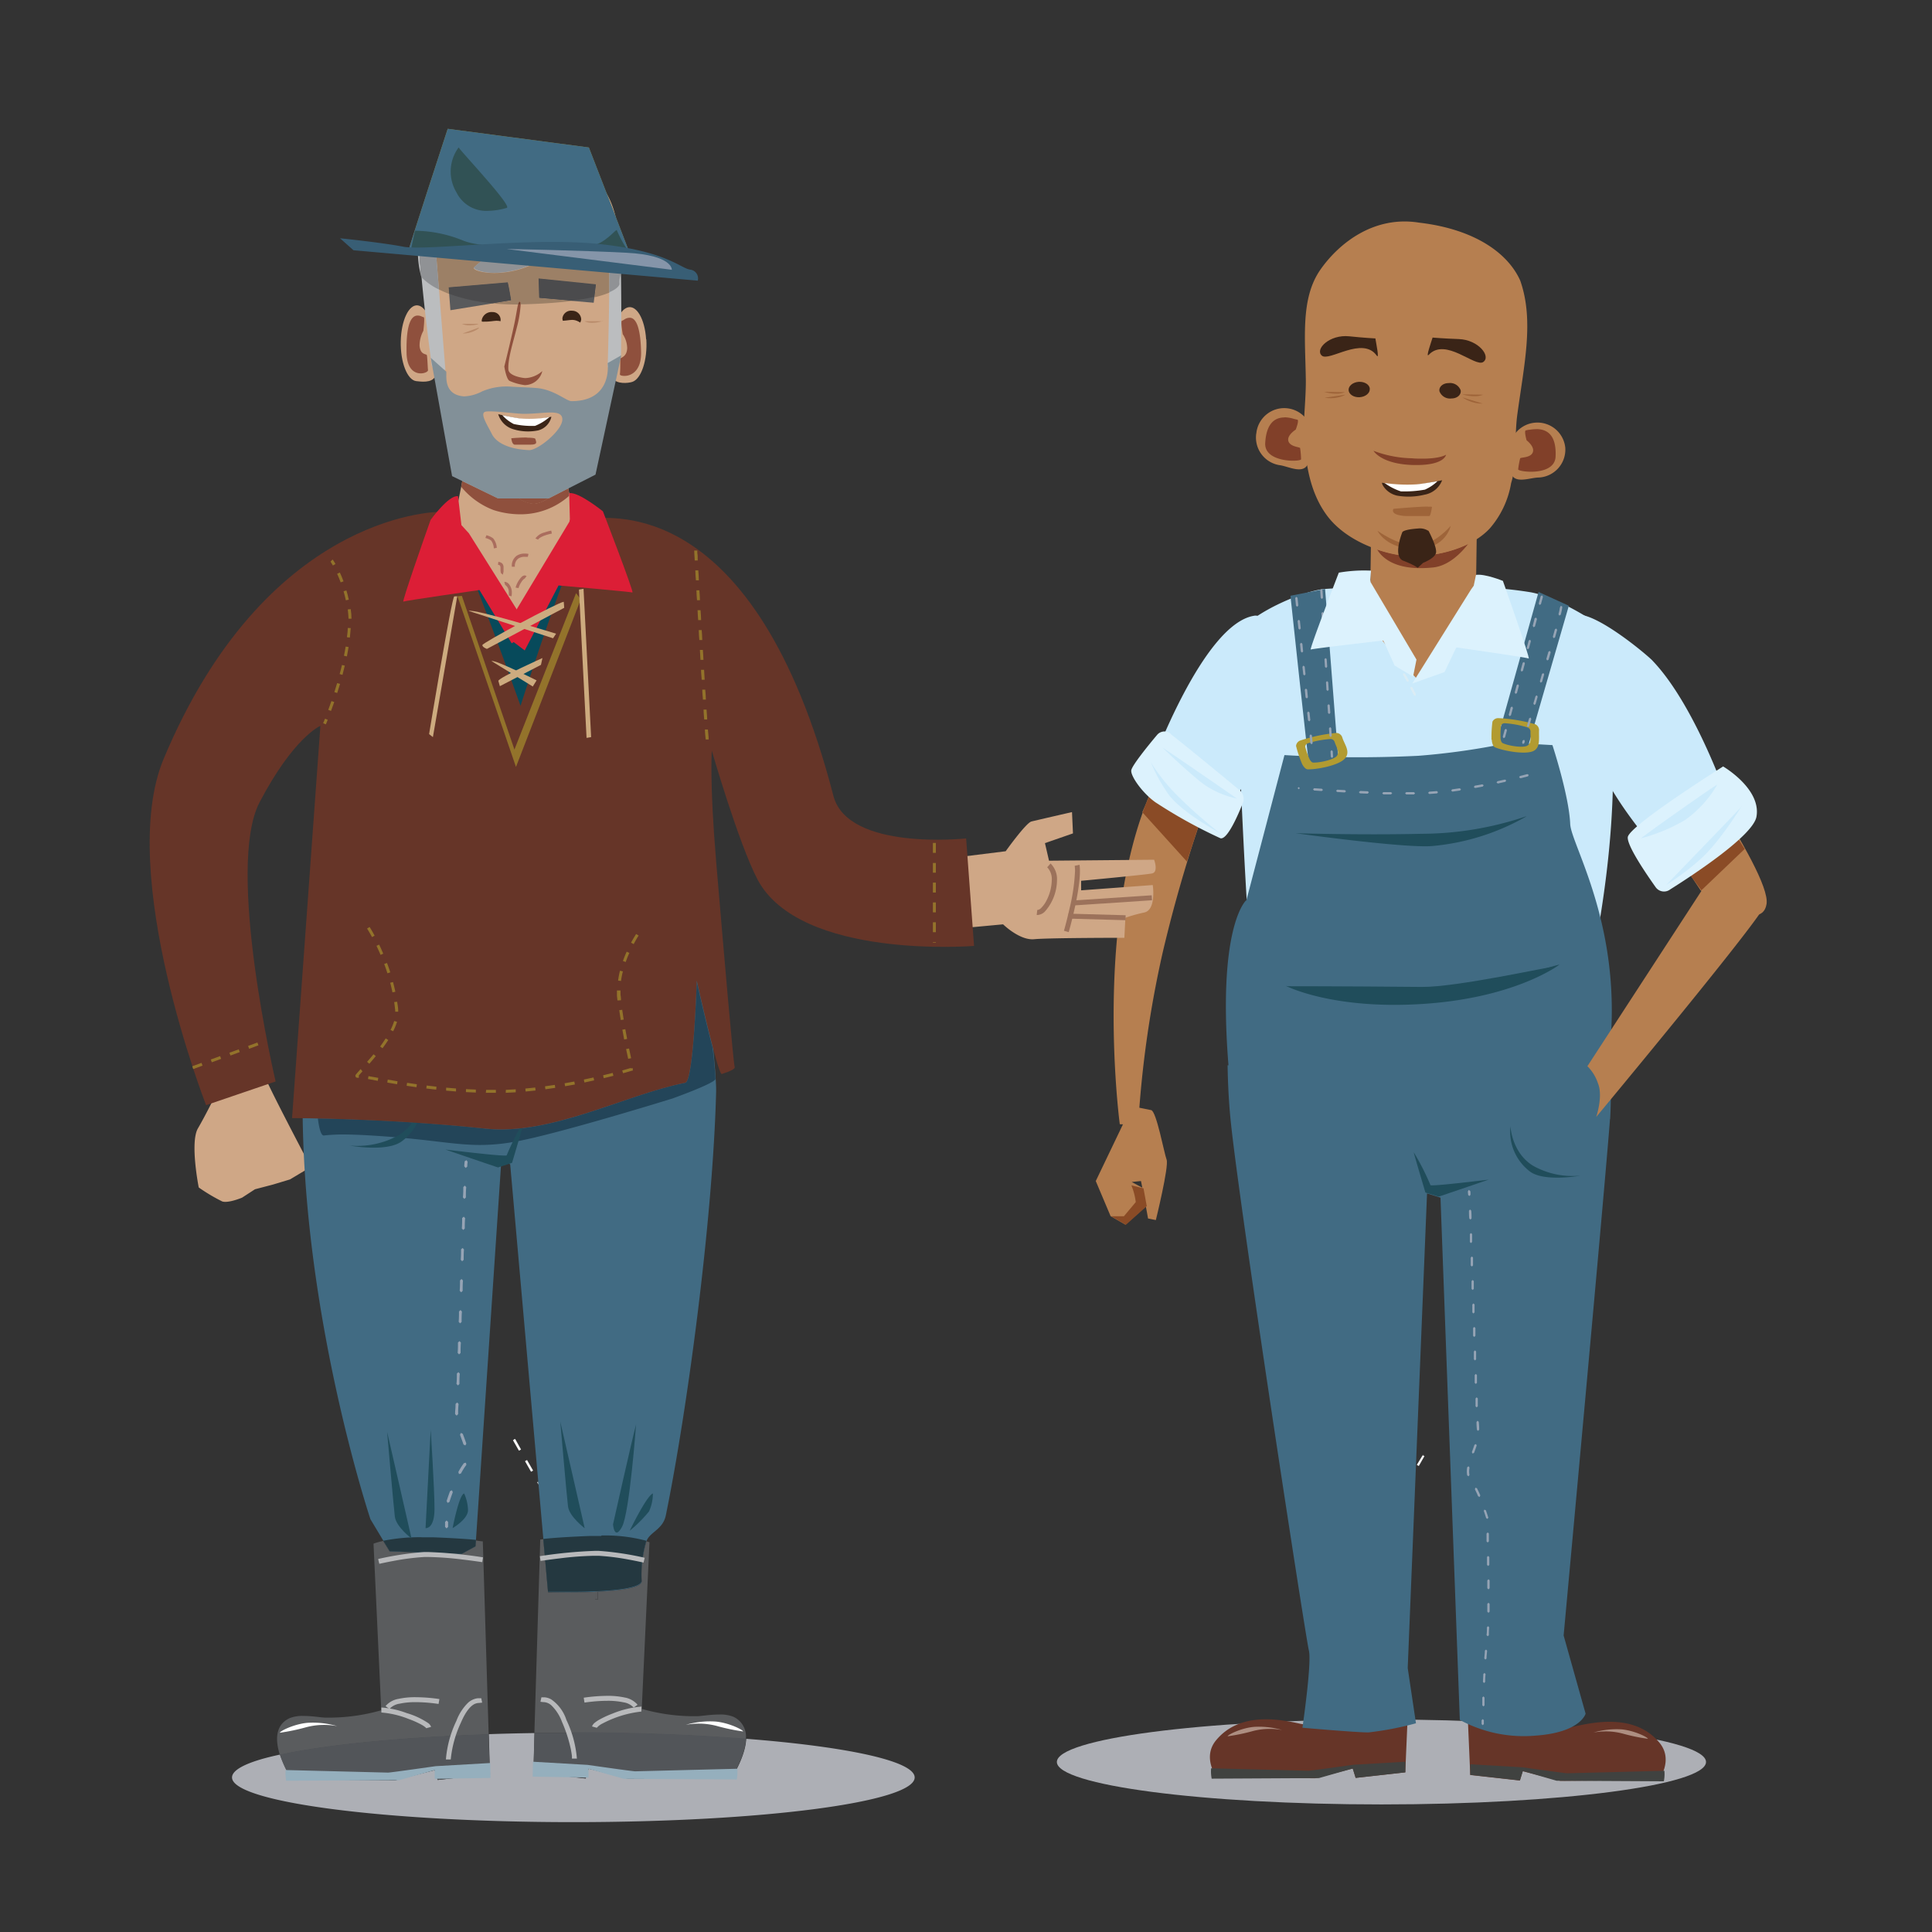 <svg xmlns="http://www.w3.org/2000/svg" xmlns:xlink="http://www.w3.org/1999/xlink" viewBox="0 0 300 300"><rect x="0" y="0" width="300" height="300" fill="#333333" stroke="none"/><defs><style>.cls-1{fill:none;}.cls-2{isolation:isolate;}.cls-3{clip-path:url(#clip-path);}.cls-4{fill:#b29b31;}.cls-5{clip-path:url(#clip-path-2);}.cls-6{mix-blend-mode:multiply;}.cls-7{clip-path:url(#clip-path-3);}.cls-8{fill:#adafb5;}.cls-9{fill:#663528;}.cls-10{fill:#404240;}.cls-11{fill:#ad8e81;}.cls-12{fill:#fbfcfc;}.cls-13{fill:#416b83;}.cls-14{fill:#b67f50;}.cls-15{fill:#8a4b26;}.cls-16{fill:#cbeafb;}.cls-17{fill:#814029;}.cls-18{fill:#3a2417;}.cls-19{fill:#dbecf4;}.cls-20{fill:#d1b094;}.cls-21{fill:#204d5b;}.cls-22{fill:#fff;}.cls-23{fill:#dcf2fd;}.cls-24{fill:#96a4b5;}.cls-25{fill:#9e6439;}.cls-26{fill:#89642b;}.cls-27{fill:#cfa786;}.cls-28{fill:#a6b4c5;}.cls-29{clip-path:url(#clip-path-17);}.cls-30{fill:#234559;}.cls-31{fill:#074a5b;}.cls-32{fill:#595a5c;}.cls-33{fill:#8f503d;}.cls-34{fill:#b98b6a;}.cls-35{fill:#5a5c5e;}.cls-36{fill:#525559;}.cls-37{fill:#595b5d;}.cls-38{fill:#243840;}.cls-39{fill:#95afbd;}.cls-40{fill:#b8b9bb;}.cls-41{fill:#dc1e36;}.cls-42{fill:#93732b;}.cls-43{fill:#cdab7f;}.cls-44{fill:#aa6d5e;}.cls-45{fill:#bbbdbf;}.cls-46{fill:#829098;}.cls-47{fill:#928130;}.cls-48{fill:#9c8066;}.cls-49{fill:#4b4b4d;}.cls-50{fill:#6f3c2b;}.cls-51{fill:#909295;}.cls-52{fill:#9c725b;}.cls-53{fill:#afad8c;}.cls-54{fill:#315255;}.cls-55{fill:#385e75;}.cls-56{fill:#8595a9;}</style><clipPath id="clip-path"><rect class="cls-1" x="-191" y="19.96" width="465.33" height="262.97"/></clipPath><clipPath id="clip-path-2"><rect class="cls-1" x="-191" y="19.96" width="465.33" height="262.97"/></clipPath><clipPath id="clip-path-3"><rect class="cls-1" x="128.79" y="239.49" width="171.45" height="44.6"/></clipPath><clipPath id="clip-path-17"><rect class="cls-1" x="0.66" y="241.63" width="176.64" height="45.23"/></clipPath></defs><title>Tool_image1</title><g class="cls-2"><g id="Layer_1" data-name="Layer 1"><g class="cls-3"><rect class="cls-4" x="214.47" y="46.74" width="0.83" height="51.63" transform="translate(-0.35 1.05) rotate(-0.28)"/><g class="cls-5"><g class="cls-6"><g class="cls-7"><path class="cls-8" d="M214.51,267c-27.83,0-50.4,3-50.4,6.6s22.56,6.59,50.4,6.59,50.4-3,50.4-6.59-22.56-6.6-50.4-6.6"/></g></g><path class="cls-9" d="M218.57,266.87l-.36,8.34-7.71.86-.43-1.45-5.87,1.51L188.94,276s-2.32-3.1-.11-5.77c3.58-4.33,9.46-3.34,12.75-2.64a6.42,6.42,0,0,0,2.39.15l1.42-2.48Z"/><path class="cls-10" d="M188.06,274.59a5.71,5.71,0,0,0,.09,1.6l16.66-.09,5.23-1.49.47,1.46,7.71-.86,0-1.65-8.05.47s-6.66.93-7,.93l-15.11-.38"/><path class="cls-11" d="M190.63,269.61c0-.23,2.07-1.28,4.07-1.46a12.78,12.78,0,0,1,4.39.49,10.44,10.44,0,0,0-4.56.16,29.27,29.27,0,0,1-3.91.81"/><path class="cls-9" d="M227.94,267.28l.36,8.34,7.71.86.43-1.45,5.87,1.51,15.27-.15s2.32-3.1.11-5.77c-3.58-4.33-9.46-3.34-12.75-2.64a6.42,6.42,0,0,1-2.39.15l-1.42-2.48Z"/></g><rect class="cls-4" x="208.05" y="260.86" width="8.11" height="1.35"/><g class="cls-5"><path class="cls-12" d="M217.31,232.13l-.9,1.56.31.18.9-1.56Z"/></g><polygon class="cls-12" points="218.21 230.57 218.52 230.75 219.42 229.19 219.11 229.01 218.21 230.57"/><path class="cls-12" d="M220,227.46l.31.18.88-1.54L221,226l-.11,0Zm1-1.5.05,0-.15-.09Z"/><g class="cls-5"><path class="cls-12" d="M226.17,216.5l-.86,1.57.31.17.87-1.57Z"/><path class="cls-12" d="M227.84,213.33c-.18.38-.45.9-.82,1.59l.32.17c.37-.7.64-1.22.82-1.61Z"/><path class="cls-12" d="M229,210l-.35.06c.08.47.09.5.1.51a2.61,2.61,0,0,1-.27.72l-.17.36.33.15.16-.35a2.47,2.47,0,0,0,.31-.86l0-.12s0-.19-.09-.47"/><path class="cls-12" d="M228.37,206.45l-.35.06c.11.66.22,1.26.3,1.77l.35-.06c-.09-.52-.19-1.11-.3-1.77"/></g><polygon class="cls-12" points="227.41 202.97 227.71 204.74 228.07 204.68 227.77 202.91 227.41 202.97"/><polygon class="cls-12" points="226.81 199.42 227.11 201.19 227.47 201.13 227.17 199.36 226.81 199.42"/><polygon class="cls-12" points="226.22 195.88 226.52 197.65 226.87 197.59 226.57 195.82 226.22 195.88"/><polygon class="cls-12" points="225.62 192.34 225.92 194.11 226.28 194.05 225.98 192.28 225.62 192.34"/><rect class="cls-12" x="225.18" y="188.76" width="0.35" height="1.8" transform="translate(-28.38 40.08) rotate(-9.56)"/><g class="cls-5"><path class="cls-12" d="M209.33,258.59l-.36,0c0,.57,0,.6.06.64a3.77,3.77,0,0,1,.15,1.14h.36a3.49,3.49,0,0,0-.19-1.29h0s0-.1,0-.49"/><path class="cls-12" d="M209.21,255h-.36c0,.67,0,1.27.05,1.8h.36c0-.53,0-1.13-.05-1.79"/></g><polygon class="cls-12" points="208.76 251.42 208.81 253.22 209.17 253.21 209.13 251.41 208.76 251.42"/><g class="cls-5"><path class="cls-12" d="M209.05,247.83h-.36c0,.61,0,1.21,0,1.79h.36c0-.58,0-1.18,0-1.79"/></g><polygon class="cls-12" points="208.63 244.24 208.66 246.04 209.02 246.03 208.99 244.24 208.63 244.24"/><polygon class="cls-12" points="208.57 240.66 208.59 242.45 208.96 242.44 208.93 240.65 208.57 240.66"/><rect class="cls-12" x="208.53" y="237.07" width="0.36" height="1.79" transform="translate(-3.1 2.76) rotate(-0.75)"/><g class="cls-5"><path class="cls-12" d="M208.84,233.48h-.36v.08c0,.57,0,1.14,0,1.72h.36c0-.58,0-1.15,0-1.72Z"/></g><polygon class="cls-12" points="208.45 229.89 208.46 231.68 208.82 231.68 208.81 229.89 208.45 229.89"/><polygon class="cls-12" points="208.44 227.18 208.44 228.1 208.81 228.09 208.8 227.18 208.81 226.31 208.44 226.31 208.44 227.18"/><g class="cls-5"><path class="cls-12" d="M208.48,222.72c0,.5,0,1.11,0,1.79h.36c0-.69,0-1.29,0-1.79Z"/><path class="cls-12" d="M208.64,219.15v.51c0,.61,0,1,0,1.26l.36,0c0-.25,0-.67,0-1.3v-.48Z"/><path class="cls-12" d="M208.93,215.54h-.36c0,.65,0,1.25,0,1.8H209c0-.55,0-1.15,0-1.8"/></g><polygon class="cls-12" points="208.47 211.96 208.52 213.76 208.88 213.75 208.83 211.95 208.47 211.96"/><polygon class="cls-12" points="208.34 208.38 208.41 210.17 208.76 210.16 208.7 208.36 208.34 208.38"/><polygon class="cls-12" points="208.21 204.79 208.28 206.58 208.63 206.57 208.57 204.77 208.21 204.79"/><polygon class="cls-12" points="208.07 201.2 208.14 203 208.5 202.99 208.43 201.19 208.07 201.2"/><polygon class="cls-12" points="207.93 197.62 208 199.41 208.36 199.4 208.28 197.6 207.93 197.62"/><rect class="cls-12" x="207.82" y="194.02" width="0.36" height="1.8" transform="translate(-8.3 9.26) rotate(-2.5)"/><polygon class="cls-12" points="207.62 190.45 207.7 192.24 208.06 192.22 207.98 190.43 207.62 190.45"/><g class="cls-5"><path class="cls-13" d="M250,173.75c-.68,9.39-7.2,80.21-7.2,80.21l3.41,12.13s-.73,2.93-7.81,3.42a20.8,20.8,0,0,1-11.72-2.44l-3-81.1-2.09-.65-3,73.69,1.28,8.58a49.13,49.13,0,0,1-7.38,1.42c-2,0-10.25-.73-10.25-.73s1.48-10.09,1-12-10.41-66.37-12.07-81.58c-.34-3.1-.5-6.24-.55-9.28,19.6-.69,39.47-2.94,59-4.18a71.47,71.47,0,0,1,.4,12.55"/><path class="cls-10" d="M258.45,275a5.71,5.71,0,0,1-.09,1.6l-16.66-.09L236.48,275l-.47,1.46-7.71-.86,0-1.64,8.05.46s6.66.93,7,.93l15.11-.38"/><path class="cls-14" d="M180.77,118.82c-11.63,20.31-6.89,55.75-6.89,55.75l2.86.1a165.81,165.81,0,0,1,3.81-26.8,220.88,220.88,0,0,1,7.07-23.92Z"/><path class="cls-14" d="M177.93,124.85l-.55,1.26.06.06c.16-.45.32-.89.49-1.33m8.7,1.87c-.38,1.11-.86,2.54-1.39,4.21Z"/><path class="cls-15" d="M178.5,123.53l-.58,1.32c-.17.44-.33.88-.49,1.33l6.87,7.6.94-2.85c.53-1.67,1-3.1,1.39-4.21l.19-.6Z"/><path class="cls-14" d="M274.31,140.37c.79-5-17.11-29.75-17.11-29.75l-13.68-3.13,20.55,30.76s9.46,7.08,10.24,2.12"/><path class="cls-16" d="M226.38,91.19h.5a60.72,60.72,0,0,1,10.7.76c4.31.72,12,5.37,15,8.58.68.72-2.93,3.51-2.34,11.94,1.83,26.36-7.51,54.18-7.26,54.65.11.21-15.34,4.56-25.21,2A187.46,187.46,0,0,0,197.07,165c-3.41-3.69-4.31-47.31-5-54.31-.53-5.29-2.61-9,.12-12.42s10.45-6.6,13.58-6.82c6.74-.48,20.62-.26,20.62-.26"/><path class="cls-14" d="M232.39,92.06c-1.52-.46-18.87-1.21-21.37.25s8.91,13,8.91,13,14-12.74,12.47-13.2"/></g><rect class="cls-14" x="214.32" y="79.17" width="13.43" height="16.41" transform="translate(130.55 307.15) rotate(-89.19)"/><g class="cls-5"><path class="cls-17" d="M228,84.45a19.6,19.6,0,0,1-8.42,1.89c-.43,0-.85,0-1.24,0a19.29,19.29,0,0,1-4.49-1c.66,1.11,2.4,2.88,6.72,2.88a19,19,0,0,0,2-.11c2.41-.27,4.33-2.26,5.41-3.65"/><path class="cls-14" d="M220.34,34.57c-6.92-1.11-12.35,3.1-15.28,7.26-3.16,4.49-2.37,10.65-2.29,17.33,0,3.65-.59,7.39-.18,10.76.36,1.79.61,6.41,3.59,10.3,3.1,4,8.82,5.82,12.2,6.07,3.9.3,9.74-.82,12.93-4.21A14.35,14.35,0,0,0,234.65,75c.87-2.67.51-7.32.95-10.57,1.05-7.78,2.65-14.65.46-20.86-1.9-4.27-7.1-8-15.72-9"/><path class="cls-14" d="M243.06,69.55a4.35,4.35,0,0,0-8.68.44c.07,1.28-.22,3.42.69,4.16s2.75,0,3.87,0a4.34,4.34,0,0,0,4.12-4.56"/><path class="cls-18" d="M223.94,74.56a3.58,3.58,0,0,1-2.72,2.25,10.38,10.38,0,0,1-4.29.15c-1.81-.41-2.48-2-2.31-2a22.12,22.12,0,0,0,4.64.4c1.64-.16,4.69-.79,4.69-.79"/><path class="cls-18" d="M213.56,52.5c.12.79.66,3.34.22,2.72-2.2-3.09-7.41,1-8.53,0s1.21-3.32,4.26-3c2.26.24,4.05.33,4.05.33"/><path class="cls-18" d="M222.45,52.42c-.23.76-1.11,3.21-.59,2.67,2.6-2.76,7.21,2,8.46,1.12s-.75-3.45-3.8-3.56c-2.28-.08-4.06-.23-4.06-.23"/><path class="cls-17" d="M238.54,66.64a6.19,6.19,0,0,0-1,.09c-.28,0-.49.09-.58.09h0c-.36,0,.09,1.55.09,1.55s1.18.89,1,1.73c-.2,1-1.83.89-2,1.06a14,14,0,0,0-.31,1.71c-.05.16.86.38,2,.38,1.64,0,3.72-.48,3.81-2.34.17-3.64-1.57-4.28-3-4.28"/><path class="cls-14" d="M195.08,67.32a4.35,4.35,0,1,1,8.6,1.24c-.18,1.26-.09,3.42-1.07,4.08s-2.74-.24-3.85-.4a4.34,4.34,0,0,1-3.69-4.92"/><path class="cls-17" d="M199.46,64.82c-1.32,0-2.82.69-3,4-.1,2.16,2.66,2.72,4.33,2.72.74,0,1.27-.11,1.24-.24a13.79,13.79,0,0,0-.15-1.73c-.11-.18-1.74-.2-1.85-1.24-.08-.84,1.17-1.62,1.17-1.62s.61-1.55.22-1.55h0a7,7,0,0,1-.71-.18,5.37,5.37,0,0,0-1.27-.18"/><path class="cls-17" d="M213.28,70s1.15,2.08,6.21,2.21h.5c4.34,0,4.55-1.6,4.55-1.6s-.87.61-3.68.61c-.49,0-1,0-1.64-.06A17.71,17.71,0,0,1,213.28,70"/><path class="cls-18" d="M212.7,60.4c0-.66-.8-1.16-1.7-1.11s-1.62.62-1.59,1.28.8,1.16,1.7,1.11,1.62-.62,1.59-1.28"/><path class="cls-18" d="M226.81,60.6a1.75,1.75,0,0,0-1.88-1.11c-.91,0-1.54.62-1.41,1.27a1.75,1.75,0,0,0,1.88,1.11c.91,0,1.54-.62,1.41-1.27"/><path class="cls-16" d="M194.76,95.61c-8,1.24-16.07,23.54-16.07,23.54a14.42,14.42,0,0,0,4.48,5.19c3.55,2.47,7.14,1.84,7.08,2.06s11.5-17.71,10.48-21.3-3.49-9.88-6-9.49"/><path class="cls-19" d="M209.67,92.83l0,.25.76.92.13.07.12,0,0-.25-.76-.93Zm1.51,1.85,0,.25.73.94,0,0c-.27-.42-.52-.83-.71-1.21Z"/><path class="cls-20" d="M211.2,94.68c.2.37.44.78.72,1.21l.11.05.11,0,0-.25-.74-.94Zm1.44,1.88,0,.25.71,1,.14.07.11,0,0-.25-.71-1Z"/><path class="cls-19" d="M214,98.72v0l.69,1,.14.08.05,0L214,98.72"/><path class="cls-20" d="M214.07,98.49l0,.23.88,1.06.05,0,0-.25-.69-1Z"/><path class="cls-19" d="M215.42,100.46l-.05.25.38.57.27.43.15.08.1,0,.06-.25-.21-.33-.62-.71Z"/><path class="cls-20" d="M215.49,100.47l.62.71-.07-.11-.38-.57Z"/><path class="cls-19" d="M216.71,102.47l-.06.25.61,1,.15.09.09,0,.07-.24-.62-1Zm1.21,2.06-.07.24.58,1,.16.09.09,0,.07-.24-.58-1Zm1.14,2.1-.07.24c.19.36.37.71.55,1.06l.16.1.08,0,.08-.24-.55-1.07Z"/><path class="cls-21" d="M223.4,185.81c.43-.13,7.77-2.64,7.77-2.64s-9.1,1.12-9.05.85a39,39,0,0,0-2.59-5.09c0,.2,1.81,6.25,1.81,6.25Z"/><path class="cls-16" d="M256.59,102.58c6.57,6.83,11.58,21.38,11.58,21.38a14.43,14.43,0,0,1-4.11,5.49,12.16,12.16,0,0,1-6.92,2.54c.2.06-5.19-5.78-8.28-12-2-4.09-10.59-17.7-10.59-17.7s1.35-6.09,6.46-6.83c3.07-.45,10.95,6.17,11.86,7.11"/><path class="cls-22" d="M215,75a9.07,9.07,0,0,0,2.53,1.3,18.08,18.08,0,0,0,3.73-.27,6.74,6.74,0,0,0,1.95-1.31s-2.5.44-3.25.49a24.07,24.07,0,0,1-5-.22"/></g><polygon class="cls-14" points="261.97 135.21 262.75 136.29 262 135.16 261.97 135.21"/><polygon class="cls-15" points="268.38 127.75 262 135.16 262.75 136.28 264.19 138.25 270.91 131.83 268.38 127.75"/><g class="cls-5"><path class="cls-23" d="M267.59,119s-14.66,9.23-14.83,11c-.13,1.3,2.8,5.61,4.32,7.75a1.59,1.59,0,0,0,2.28.35c3.58-2.25,12.84-8.33,13.38-11.27.79-4.33-5.15-7.8-5.15-7.8"/><path class="cls-13" d="M193.53,139.83l5.92-22.58a193.19,193.19,0,0,0,20.78.11,110.29,110.29,0,0,0,14-2c1,0,6.83.34,6.83.34s2.58,7.85,2.76,12.25c.14,3.39,9,17.19,5.74,38.12-7.43,6.43-15.81,8.11-24.42,8.58-11,.61-23.4-7.19-34.33-8.58-1.88-22.21,2.68-26.26,2.68-26.26"/><path class="cls-13" d="M205.76,91.45l2.16,27.81s-4.36.88-4.54.31-3-27.06-3-27.06Z"/></g><polygon class="cls-13" points="238.91 91.92 243.61 94.06 236.85 117.4 231.95 116.76 238.91 91.92"/><g class="cls-5"><path class="cls-4" d="M233,114.56a13.42,13.42,0,0,1,.08-1.9.61.61,0,0,1,.56-.36,15.44,15.44,0,0,1,3.63.68.69.69,0,0,1,.38.71c0,.79.17,1.74-.51,2.11s-3,0-3.82-.42c-.22-.1-.32-.57-.32-.82m-1.36.27c0,.36.15,1.06.5,1.21,1.33.57,4.78,1.19,6,.56,1.08-.55.79-2,.84-3.14a1,1,0,0,0-.59-1,25.24,25.24,0,0,0-5.75-.95,1,1,0,0,0-.89.54,18.52,18.52,0,0,0-.15,2.83"/><path class="cls-4" d="M203.29,117.76a13.53,13.53,0,0,1-.62-1.8.6.6,0,0,1,.38-.53,15.14,15.14,0,0,1,3.6-.68.69.69,0,0,1,.61.52c.26.75.79,1.56.3,2.14s-2.75,1.06-3.67,1c-.24,0-.51-.42-.59-.64m-1.16.74c.13.34.52.93.9.95,1.44.05,4.85-.61,5.78-1.66s0-2.11-.37-3.22a1,1,0,0,0-.93-.77,24.85,24.85,0,0,0-5.65,1.19,1,1,0,0,0-.62.82,18.39,18.39,0,0,0,.89,2.69"/><path class="cls-24" d="M227.93,185s0,.24.05.56l.19.16.17-.19c0-.33,0-.52-.06-.62l-.22-.13Z"/><path class="cls-24" d="M228.1,188c0,.38,0,.78.05,1.21l.18.17.17-.18c0-.44,0-.84-.05-1.22l-.18-.17Zm.14,3.64c0,.39,0,.8,0,1.22l.18.17.17-.19c0-.42,0-.82,0-1.21l-.19-.17Zm.13,3.65c0,.4,0,.8,0,1.21l.19.17.17-.18c0-.41,0-.82,0-1.22l-.18-.17Zm.13,3.64c0,.4,0,.81,0,1.21l.18.17.17-.18c0-.4,0-.81,0-1.21l-.18-.17Zm.12,3.64c0,.41,0,.81,0,1.22l.18.17.17-.18c0-.4,0-.81,0-1.22l-.18-.17Zm.12,3.65c0,.41,0,.81,0,1.21l.18.18.18-.19c0-.4,0-.8,0-1.21l-.18-.17Zm.12,3.64c0,.41,0,.82,0,1.22l.18.17.17-.18c0-.4,0-.8,0-1.22l-.18-.17Zm.13,3.65c0,.42,0,.82,0,1.22l.18.17.17-.18c0-.39,0-.8,0-1.21l-.18-.17Zm.13,3.65c0,.42,0,.83,0,1.21l.18.17.17-.18c0-.38,0-.79,0-1.22l-.18-.17Zm.15,3.65c0,.58.05,1,.07,1.22h0l.19.16.16-.2h0c0-.2,0-.62-.07-1.21l-.19-.17Zm-.31,3.53c-.13.38-.27.76-.41,1.14l.11.23.23-.11c.14-.38.28-.76.41-1.15l-.11-.22Zm-1.13,3.49a4,4,0,0,0-.06.67,2.74,2.74,0,0,0,.06.6l.22.14.13-.22a2.48,2.48,0,0,1-.05-.52,3.4,3.4,0,0,1,.06-.61l-.15-.21Zm1.19,3.43c.18.35.35.72.51,1.09l.24.09.09-.24c-.16-.38-.34-.75-.52-1.11l-.24-.08-.08.24Zm1.38,3.34c.24.68.37,1.14.37,1.14l.17-.05h-.18l.18.17.17-.18h0v0s-.14-.47-.38-1.16l-.23-.11Zm.43,3.53c0,.38,0,.78,0,1.22l.18.17.18-.18c0-.44,0-.84,0-1.22l-.18-.17Zm.07,3.64c0,.4,0,.8,0,1.22l.18.18.18-.18,0-1.21-.18-.18Zm.05,3.64c0,.4,0,.81,0,1.21l.18.18.18-.18c0-.4,0-.81,0-1.22l-.18-.18Zm0,3.64c0,.42,0,.82,0,1.21l.18.18.18-.18q0-.59,0-1.21l-.18-.18Zm-.06,3.63c0,.45,0,.86-.06,1.21l.17.19.19-.16c0-.36,0-.77.06-1.22l-.17-.19Zm-.32,3.62c0,.38-.06.79-.09,1.21l.16.19.19-.16c0-.42.06-.83.09-1.21l-.16-.19Zm-.24,3.64-.06,1.21.17.19.18-.17c0-.4,0-.81.06-1.21l-.17-.19-.18.17Zm-.16,3.64c0,.42,0,.83,0,1.21l.17.19.18-.17c0-.38,0-.79,0-1.21l-.17-.19Z"/><path class="cls-24" d="M230.06,267.12c0,.38,0,.59,0,.59l.17.18.18-.18s0-.21,0-.59l-.17-.18Z"/></g><path class="cls-24" d="M239.24,92.57l-.31,1.15.13.22.22-.13.31-1.15-.13-.22ZM238.3,96,238,97.18l.13.22.22-.13.31-1.15-.13-.22Zm-.93,3.46-.31,1.15.13.22.22-.13.31-1.15-.13-.22Zm-.93,3.46-.31,1.15.13.22.22-.13.31-1.15-.13-.22Zm-.93,3.46-.31,1.15.13.22.22-.13.31-1.15-.13-.22Zm-.93,3.46-.31,1.15.13.22.22-.13.31-1.15-.13-.22Zm-.93,3.46-.3,1.11.13.22.22-.13.3-1.11-.13-.22Z"/><g class="cls-5"><path class="cls-24" d="M242.31,94.41l.11-.1-.15,0,0,.07.11-.1-.15,0h0a8.06,8.06,0,0,1-.23,1.09l.13.22.22-.13a7.47,7.47,0,0,0,.24-1.17l-.05-.17h-.25v.26Zm-.87,3.32-.32,1.15.13.22.22-.13.32-1.16-.13-.22Zm-1,3.46-.33,1.15.13.22.22-.12.33-1.15-.12-.22Zm-1,3.45-.33,1.15.12.22.22-.13.33-1.15-.12-.22Zm-1,3.45-.34,1.15.12.22.22-.12.33-1.15-.12-.22Zm-1,3.45-.34,1.15.12.22.22-.12.34-1.15-.12-.22Zm-1,3.45-.09.32.12.22.22-.12.09-.32-.12-.22Z"/></g><path class="cls-24" d="M203.35,114.23l.12,1.19.2.16.16-.2-.12-1.19-.2-.16Zm-.37-3.56.13,1.19.2.16.16-.2-.13-1.19-.2-.16Zm-.37-3.56.12,1.19.2.16.16-.19-.12-1.19-.2-.16Zm-.37-3.56.13,1.19.19.16.16-.2-.13-1.19-.2-.16Zm-.37-3.56.12,1.19.2.16.16-.19-.12-1.19-.2-.16Zm-.38-3.56.13,1.19.2.16.16-.2-.13-1.19-.19-.16Zm-.37-3.56.12,1.19.2.16.16-.2-.12-1.19-.2-.16Z"/><path class="cls-24" d="M206.6,116.67l.05.86.19.17.16-.19-.05-.86-.19-.17Zm-.24-3.57.08,1.19.19.16.17-.19-.08-1.19-.18-.17Zm-.23-3.58.08,1.19.19.17.17-.19-.08-1.19-.19-.16Zm-.23-3.58.07,1.19.19.17.16-.19-.08-1.19-.19-.16Zm-.24-3.58.08,1.2.19.16.16-.19-.08-1.19-.19-.16Zm-.23-3.57.08,1.19.19.16.16-.19-.07-1.19-.19-.16Zm-.24-3.58.08,1.19.19.16.16-.18-.08-1.2-.19-.16ZM205,91.65l.08,1.19.19.17.17-.19-.08-1.19-.19-.17Z"/><g class="cls-5"><path class="cls-23" d="M229.19,89.27c1.36-.22,4.18.93,4.18.93s4.33,12.22,4,12.05-11.23-1.72-11.23-1.72l-1.84,3.83-5,1.77,9.12-14.59.42-.59Z"/><path class="cls-23" d="M212.89,88.61a23,23,0,0,0-5,.31s-4.67,12.09-4.35,11.94,11.27-1.4,11.27-1.4l1.74,3.88,2.87,1.73.53-2.65-7.11-12-.06-.38Z"/><path class="cls-24" d="M237.17,120.2l-1.16.3-.13.22.22.13,1.16-.3.13-.22Zm-3.48.85-1.17.26-.14.21.21.14,1.17-.26.13-.22Zm-3.51.74L229,122l-.15.21.21.15,1.18-.22.15-.21Zm-3.52.61-1.18.17-.15.2.2.15,1.19-.17.15-.2Zm-3.55.44-1.19.09-.17.19.19.17,1.2-.09.16-.19Zm-3.56.16h-1.19l-.18.18.18.18h1.2l.18-.18ZM216,123l-1.19,0-.18.17.17.18,1.2,0,.18-.18Zm-3.58-.13-1.19-.05L211,123l.17.19,1.19.05.19-.17Zm-3.58-.18-1.19-.07-.19.17.17.19,1.19.07.19-.17Zm-3.58-.22-1.19-.08-.19.17.17.19,1.19.08.19-.17Zm-3.58-.26h0l-.19.16.16.19h0l.19-.16Z"/><path class="cls-21" d="M237,126.75a51,51,0,0,1-16.19,2.72c-9.62.22-19.63-.09-19.63-.09s16.66,2.32,21.12,2a35.83,35.83,0,0,0,14.7-4.6"/><path class="cls-11" d="M255.88,270c0-.23-2.07-1.28-4.07-1.46a12.78,12.78,0,0,0-4.39.49,10.44,10.44,0,0,1,4.56.16,29.27,29.27,0,0,0,3.91.81"/><path class="cls-14" d="M264.32,138.15l-17.83,27.41a6.66,6.66,0,0,1,1.63,2.63c.85,2-.26,5.25-.26,5.25s26.56-31.93,26.14-32.91a4.86,4.86,0,0,0-4.21-2.66,19.54,19.54,0,0,0-5.47.28"/><path class="cls-21" d="M245.31,182.57s-5.59,1-7.77-.68a7.78,7.78,0,0,1-3-7s.19,4.08,3.5,6.12a12.54,12.54,0,0,0,7.28,1.55"/><path class="cls-21" d="M241.52,150.07c-.85,0-15.27,3.23-20.72,3.18-13.17-.12-20.83-.11-20.83-.11s7.73,3.07,22,2.08,19.52-5.15,19.52-5.15"/><path class="cls-21" d="M242.17,149.79c-.85,0-15.67,5.27-21.12,5.22a113.87,113.87,0,0,1-21.39-1.93s7.27,3.78,21.57,2.79,20.93-6.09,20.93-6.09"/><path class="cls-23" d="M181.74,113.95c2.5,1.95,8.1,6.56,10.54,8.58a1.86,1.86,0,0,1,.77,2c-.78,2-2.49,5.94-3.55,5.63a76.53,76.53,0,0,1-10.1-5.59c-2-1.43-3.81-4-3.74-4.91,0-.65,2.56-3.82,4-5.53a1.51,1.51,0,0,1,2.12-.21"/><path class="cls-16" d="M266.63,121.86c-.16-.05-12,8.3-11.77,8.3a27.08,27.08,0,0,0,6.78-2.82,17.31,17.31,0,0,0,5-5.48"/><path class="cls-16" d="M270.48,125.17c-.05.16-11.72,12.21-11.72,12.21a36.89,36.89,0,0,0,5.31-4c3-2.66,6.4-8.25,6.4-8.25"/><path class="cls-16" d="M178.72,118.4a29.05,29.05,0,0,0,4.18,5.22,73,73,0,0,0,6.72,5.9c-.22-.23-6.34-3.43-8.29-6.34a25,25,0,0,1-2.61-4.78"/><path class="cls-16" d="M180.51,116.09c.22.07,11.57,7.91,11.57,7.91a14,14,0,0,1-5.08-2.16c-2.24-1.64-6.49-5.75-6.49-5.75"/><path class="cls-25" d="M225.25,81.67s-2.57,3.06-5.37,3.06h-.13c-2.86-.1-5.86-2.32-5.86-2.32s1.33,2.83,5.93,2.83h.24c4.48-.09,5.2-3.57,5.2-3.57"/><path class="cls-18" d="M221.82,82.42c.15.28,1.34,2.58,1.16,3.43s-2,1.55-2,1.55l-.84.77a5,5,0,0,0-.79-.47c-.46-.24-1.3-.58-1.39-.61-1.79-.58-.21-4.45-.21-4.45s.11-.41,2.4-.57a2.44,2.44,0,0,1,1.63.35"/><path class="cls-25" d="M221.77,78.66c-1.57,0-5.39.35-5.39.35s-.71,1,2,1.12c.92,0,1.59,0,2.08,0,1,0,1.28,0,1.49,0s.41-1.43.41-1.43a2.51,2.51,0,0,0-.62,0"/><path class="cls-25" d="M208.88,61.29l-3.2.47a6.74,6.74,0,0,0,1,.07,4.33,4.33,0,0,0,1.15-.14,3.32,3.32,0,0,0,1.06-.4"/><path class="cls-25" d="M205.61,60.84a6.28,6.28,0,0,0,1.72.29l.4,0a3.24,3.24,0,0,0,1.11-.23Z"/><path class="cls-25" d="M227.06,61.23a6.28,6.28,0,0,0,1.72.29l.4,0a3.18,3.18,0,0,0,1.11-.23Z"/><path class="cls-25" d="M227.08,61.7a5.77,5.77,0,0,0,2,.86,6.29,6.29,0,0,0,1,.11h.16Z"/><path class="cls-14" d="M178.76,172.38c.82.21,2,6.66,2.39,7.69s-1.67,9.38-1.67,9.38l-1.21-.24-.73-4-.37-1.82-1.44.15,1.76.94.51,2.78-3.25,2.9-2.3-1.32-2.3-5.45,5.57-11.62Z"/><path class="cls-15" d="M175.68,184.06a10,10,0,0,1,.68,2.6l-1.84,2.2-2,0,2.3,1.33,3.25-2.9-.51-2.77Z"/><path class="cls-26" d="M26.72,125.25C30,132.08,35.67,146,35.67,146s1.45,16.51,1.7,15.61,2.09-9,1-13.94-11.68-22.43-11.68-22.43"/><path class="cls-27" d="M147.41,133.27l8.75-1.09s3.15-4.41,4-4.62,6.3-1.46,6.3-1.46l.15,3.31-4.35,1.51.63,2.73,16.32-.15s.72,1.92-.33,2.13-11,1.14-11,1.14v1.48l11.12-.82s.58,3.84-1.31,4.26a24.18,24.18,0,0,0-2.94.82l-.16,3.11s-11.74,0-14,.22-4.83-2.31-4.83-2.31l-8.6.8Z"/><path class="cls-27" d="M41,166.82c.31,1.26,7.37,14.61,7.37,14.61l-1,.31-2.34,1.4-2.62.79-2.82.74-2,1.3s-2.14.9-3.08.59a27.63,27.63,0,0,1-3.65-2.17s-1.39-7-.13-9.17,2.64-5,2.64-5Z"/><path class="cls-13" d="M54.11,104.61H90.64S90.19,88.13,73,87.24s-18.93,17.37-18.93,17.37"/><path class="cls-28" d="M62.52,106a10.14,10.14,0,1,1,10.14,10.14A10.14,10.14,0,0,1,62.52,106"/></g><rect class="cls-4" x="85.29" y="35.04" width="1.08" height="54.3" transform="translate(-0.74 1.03) rotate(-0.69)"/><g class="cls-5"><g class="cls-6"><g class="cls-29"><path class="cls-8" d="M83,269.11q-3.63.05-7.1.17l.19,6.21-8.11.9-.45-1.53-6.17,1.59-16.05-.16a17.77,17.77,0,0,1-1.82-3.84c-4.74,1-7.46,2.25-7.46,3.55,0,3.83,23.72,6.94,53,6.94s53-3.1,53-6.94c0-2.55-10.51-4.78-26.16-6-.12,2.81-2.25,6.07-2.25,6.07l-16.05.16-6.17-1.59-.45,1.53-8.11-.9Z"/></g></g><path class="cls-12" d="M83.57,230.07l-.16.1.2.36Z"/></g><polygon class="cls-12" points="81.52 226.89 82.46 228.53 82.78 228.35 81.84 226.71 81.52 226.89"/><path class="cls-12" d="M79.86,223.5l-.21.14.93,1.62.33-.18L80,223.45Zm-.05,0,.05,0,.11-.07Z"/><g class="cls-5"><path class="cls-13" d="M47,169.28C46.53,203,57.52,235.9,57.52,235.9l3,5,11.16.4,2.16-1.17,4-59.82,1.38.47,5.88,66.44s14,.45,14.54-1.6a18,18,0,0,1,.75-6.32c.51-1.42,2.54-1.77,3-4,3.25-15.84,7.29-45.64,7.81-65.73.08-3.28-1.54-16.15-1.49-19.35-9.94-.35-19.47,1.15-29,2.65-10.19,1.61-20.36,3.22-31,2.54C49.25,160,47,165.23,47,169.28"/><path class="cls-13" d="M110.95,165.35c.07.79.12,1.53.16,2.18a.23.23,0,0,0,0-.07c0-.17-.07-1-.18-2.11"/><path class="cls-30" d="M108.19,152.28s-.47,15.59-1.78,15.85c-8.61,1.7-19,7.25-28.6,7.25a22.13,22.13,0,0,1-2.45-.13c-10.53-1.14-20.61-1.48-26-1.59.1.86.37,2.66.91,2.66a27.57,27.57,0,0,1,2.94-.16c1.53,0,3.94.09,7.84.4,6.31.5,9.75,1.23,13.5,1.23a29.93,29.93,0,0,0,5.42-.51c6.71-1.2,24.43-6.7,24.43-6.7s6.33-2.26,6.69-3c0-.65-.1-1.38-.16-2.18s-.17-1.73-.28-2.74c-1.13-4.28-2.48-10.34-2.48-10.34"/><path class="cls-31" d="M74.2,81.79h-.53a63.85,63.85,0,0,0-11.25.8c-4.53.76-12.61,5.65-15.8,9-.71.76,7.88,3.29,7.26,12.14C52,131.46,57,161.13,56.72,161.62c-.12.22,16.13,4.8,26.5,2.14A197.08,197.08,0,0,1,105,159.41c3.58-3.88,4.53-49.75,5.26-57.11.55-5.56,2.32-6.3-.56-9.88S97.9,83.9,94.62,83.67c-7.09-.51-20.42-1.88-20.42-1.88"/><path class="cls-27" d="M67.88,82.71c1.6-.49,19.83-1.27,22.47.26S81,96.59,81,96.59,66.28,83.19,67.88,82.71"/></g><polygon class="cls-27" points="90.1 84.7 69.72 84.98 72.57 70.84 87.13 70.6 90.1 84.7"/><g class="cls-5"><path class="cls-27" d="M80.55,22.25c6.14-1.17,10.95,3.26,13.55,7.63,2.81,4.73,2.11,11.2,2,18.22a104.25,104.25,0,0,1-1.07,10.47c-.32,1.88-3.07,11-3.07,11s-5.46,8.4-9,8.67c-4.1.31-13.68-12.91-13.83-13.45A88.59,88.59,0,0,1,67,53.64c-.93-8.18-2.35-15.4-.4-21.93,1.68-4.49,6.3-8.41,13.94-9.46"/><path class="cls-27" d="M62.23,53c.07-3.25,1.25-5.75,2.64-5.58s2.45,2.92,2.39,6.17c0,1.72.81,3.89.28,4.91s-2.27.75-2.92.68C63.23,59,62.16,56.23,62.23,53"/><path class="cls-18" d="M77.36,64.3a3.47,3.47,0,0,0,2.41,2.37,7.81,7.81,0,0,0,3.8.16,2.82,2.82,0,0,0,2.05-2.12,16.56,16.56,0,0,1-4.11.42c-1.46-.16-4.16-.82-4.16-.82"/></g><polygon class="cls-32" points="83.72 46.28 92.19 47.01 92.54 44.18 83.63 43.24 83.72 46.28"/><g class="cls-5"><path class="cls-32" d="M78.85,43.84c.2.8.53,2.8.53,2.8l-9.44,1.53-.27-3.56Z"/><path class="cls-33" d="M64.85,49c-.81,0-1.82.87-1.72,5.8.05,2.52,1.26,3.18,2.2,3.18.64,0,1.17-.3,1.13-.52s-.1-2.08-.18-2.31-1,0-1.13-1.44a4.8,4.8,0,0,1,.59-2.34s.26-2.11.05-2.11h0a1.85,1.85,0,0,1-.34-.13,1.58,1.58,0,0,0-.59-.13"/><path class="cls-27" d="M100.33,52.7c-.2-3.19-1.5-5.41-2.91-4.95S95,51.16,95.25,54.36c.11,1.7-.65,3.52-.07,4.41s2.32.75,3,.53c1.41-.46,2.38-3.42,2.18-6.61"/><path class="cls-33" d="M97.74,49.34a1.54,1.54,0,0,0-.75.24,2.73,2.73,0,0,1-.42.24h0c-.23,0,.13,2.07.13,2.07a4,4,0,0,1,.69,2.18c-.06,1.31-.9,1.41-1.07,1.62l0,.22c0,.52,0,1.9-.06,2.14s.29.32.73.32c1,0,2.61-.75,2.56-3.65-.09-4.45-1-5.38-1.76-5.38"/><path class="cls-33" d="M80.83,47.26h-.38c-.16.6-.31,1.75-.6,3.1-.62,2.89-1.54,6.55-1.54,6.55s.3,2,.83,2.24a8.38,8.38,0,0,0,2.35.65h0a2.82,2.82,0,0,0,2.72-2.18,4.21,4.21,0,0,1-2.62,1.09h0c-.32,0-2.59-.3-2.65-1.34-.11-1.66.79-4.36,1.33-6.59a17.43,17.43,0,0,0,.58-3.52"/><path class="cls-18" d="M87.33,49.42a1.35,1.35,0,0,1,1.51-1.17,1.4,1.4,0,0,1,1.41,1.35,1.34,1.34,0,0,1-1.51,1.17,1.4,1.4,0,0,1-1.41-1.35"/><path class="cls-18" d="M74.82,49.62a1.55,1.55,0,0,1,1.66-1.16,1.21,1.21,0,0,1,1.25,1.33A1.56,1.56,0,0,1,76.07,51a1.22,1.22,0,0,1-1.26-1.34"/><path class="cls-21" d="M77.33,181.28c-.46-.14-8.17-2.78-8.17-2.78s9.57,1.18,9.52.89A41,41,0,0,1,81.41,174c0,.21-1.9,6.57-1.9,6.57Z"/><path class="cls-22" d="M85.32,64.76a7.71,7.71,0,0,1-2.24,1.37,13.23,13.23,0,0,1-3.31-.29A6.06,6.06,0,0,1,78,64.47s2.22.47,2.88.52a18,18,0,0,0,4.4-.22"/><path class="cls-13" d="M95.88,82.06,93.61,111.3s4.58.93,4.77.33,3.17-28.45,3.17-28.45Z"/></g><polygon class="cls-13" points="61.02 82.56 56.08 84.81 63.18 109.34 68.34 108.68 61.02 82.56"/><g class="cls-5"><path class="cls-4" d="M66.94,107.23c-.89.42-3.18.88-4,.44s-.51-1.39-.54-2.21a.73.73,0,0,1,.4-.75,16.16,16.16,0,0,1,3.82-.71.62.62,0,0,1,.58.37,13.64,13.64,0,0,1,.08,2c0,.26-.11.75-.34.86m1.61-3.56a1,1,0,0,0-.93-.57,26.87,26.87,0,0,0-6,1,1,1,0,0,0-.62,1.1c.06,1.23-.26,2.72.88,3.3,1.32.67,5,0,6.36-.58.37-.16.53-.89.52-1.27a18.91,18.91,0,0,0-.16-3"/><path class="cls-4" d="M97.85,110.4c-1,.07-3.26-.33-3.86-1s0-1.47.31-2.25a.72.72,0,0,1,.64-.55,15.71,15.71,0,0,1,3.78.71.63.63,0,0,1,.4.56,14,14,0,0,1-.66,1.9c-.09.24-.37.66-.62.68m2.78-2.73a1,1,0,0,0-.66-.86A26.12,26.12,0,0,0,94,105.57a1,1,0,0,0-1,.8c-.39,1.17-1.22,2.44-.38,3.39s4.56,1.8,6.08,1.74c.4,0,.81-.64.94-1a19.54,19.54,0,0,0,.94-2.83"/><path class="cls-24" d="M72.16,180.31a7,7,0,0,0-.07.8l.22.25.25-.22c0-.41.05-.69.06-.71l-.17-.28Z"/><path class="cls-24" d="M71.94,184.32c0,.5,0,1-.06,1.61l.22.24.24-.22c0-.57,0-1.11.06-1.61l-.22-.24Zm-.18,4.82c0,.52,0,1.06-.05,1.61l.22.24.24-.22c0-.55,0-1.09.06-1.61l-.22-.24ZM71.59,194c0,.53,0,1.07-.05,1.61l.22.24.24-.22c0-.54,0-1.08.05-1.61l-.22-.24Zm-.16,4.82c0,.54,0,1.07-.05,1.61l.22.24.24-.22c0-.53,0-1.07.05-1.61l-.22-.24Zm-.16,4.82c0,.54,0,1.08-.05,1.61l.22.24.24-.22c0-.53,0-1.06.05-1.61l-.22-.24Zm-.16,4.82c0,.55,0,1.08-.05,1.61l.22.24.24-.22c0-.53,0-1.06.05-1.61l-.22-.24Zm-.17,4.82c0,.57,0,1.1-.06,1.61l.22.24.24-.22c0-.5,0-1,.06-1.61l-.22-.24-.24.22ZM70.74,218c0,.6-.05,1-.07,1.24l0,.35v0l.24.23.23-.24v0l0-.31c0-.23,0-.66.07-1.26l-.22-.24Zm.69,4.8c.19.51.38,1,.54,1.5l.29.15.15-.29c-.16-.5-.36-1-.55-1.52l-.3-.14Zm.6,4.4-.07.1a9.74,9.74,0,0,0-.79,1.28l.1.31.31-.09a9.75,9.75,0,0,1,.75-1.22l.09-.13-.07-.32Zm-2.15,4.35c-.23.62-.41,1.16-.53,1.53l.15.29.29-.15c.11-.36.29-.89.52-1.51l-.13-.3Z"/><path class="cls-24" d="M69.11,236.32c0,.24,0,.5,0,.77l.23.24.24-.23c0-.27,0-.53,0-.77l-.23-.24Z"/></g><path class="cls-24" d="M60.27,83.35l.4,1.48L61,85l.16-.28-.4-1.49-.28-.16Zm1.2,4.46.4,1.49.28.16.16-.28-.4-1.49-.28-.16Zm1.21,4.46.4,1.49.28.16.16-.28-.4-1.49L62.84,92Zm1.2,4.46.4,1.49.28.16.16-.28-.4-1.49L64,96.45Zm1.21,4.46.4,1.49.28.16.16-.28-.4-1.49-.28-.16Zm1.2,4.46.18.69.28.16.16-.28-.18-.69-.28-.16Z"/><g class="cls-5"><path class="cls-24" d="M57.13,84.89l-.07.2a9.76,9.76,0,0,0,.32,1.52l.28.17.17-.28a11.87,11.87,0,0,1-.31-1.41h0l-.2,0,.15.13.05-.1-.2,0,.15.13,0-.33Zm1,4.71c.13.47.27,1,.41,1.49l.29.16L59,91l-.42-1.49-.28-.16Zm1.26,4.46.42,1.48.29.16.16-.29-.42-1.48-.29-.16Zm1.28,4.45.43,1.48.29.16.16-.29c-.14-.49-.28-1-.43-1.48l-.29-.16ZM62,103l.44,1.48.29.16.16-.29-.44-1.48-.29-.16Z"/></g><path class="cls-24" d="M97.94,106.47,97.78,108l.21.26.25-.21.16-1.53-.21-.26Zm.48-4.59-.16,1.53.2.26.26-.2.16-1.53-.2-.25Zm.48-4.6-.16,1.53.2.25.26-.2.16-1.53-.2-.25Zm.47-4.6-.16,1.53.2.26.26-.2.16-1.53-.2-.26Zm.48-4.59-.16,1.53.2.25.26-.2.16-1.53-.21-.25Zm.48-4.6L100.18,85l.21.25.25-.21.16-1.53-.2-.26Z"/><path class="cls-24" d="M94.79,105.3l-.11,1.54.22.24.25-.22.1-1.53-.22-.24Zm.3-4.61-.1,1.53.22.25.25-.22.1-1.54-.22-.24Zm.3-4.61-.1,1.54.22.24.24-.22.1-1.53-.21-.24Zm.3-4.61L95.6,93l.22.25.24-.21.1-1.54-.22-.25Zm.3-4.61-.1,1.54.22.25.25-.22.1-1.53-.21-.25Zm.3-4.61-.1,1.53.22.25.24-.21.1-1.54L96.54,82Z"/><g class="cls-5"><path class="cls-24" d="M62.75,112.7l1.5.38.28-.17-.17-.28-1.5-.38-.28.16Zm4.51,1.09,1.51.32.27-.18-.18-.27-1.5-.32-.28.18Zm4.55.91,1.53.26.26-.19-.19-.27-1.52-.25-.27.19Zm4.59.68,1.54.15.25-.21-.21-.25c-.51,0-1-.09-1.53-.15l-.26.2Zm4.64.29h1.55l.23-.24-.23-.23H81l-.23.23Zm4.63-.05,1.54-.05.22-.24-.24-.22-1.54.05-.22.24Zm4.63-.18,1.54-.08.22-.24-.24-.22-1.54.08-.22.24Zm4.62-.26,1.54-.1.22-.25-.24-.21-1.54.1-.22.24Zm4.62-.31.75-.05.21-.25-.25-.21-.75.06-.21.25Z"/><path class="cls-21" d="M63.08,119.18s6.56,2.61,17,2.85c10.12.24,20.64-.1,20.64-.1S83.23,124.38,78.54,124a37.69,37.69,0,0,1-15.46-4.84"/><path class="cls-21" d="M54.29,177.88s5.87,1.1,8.17-.71a8.18,8.18,0,0,0,3.16-7.35s-.2,4.29-3.67,6.43a13.21,13.21,0,0,1-7.66,1.63"/><path class="cls-21" d="M58.28,143.7c.89,0,16.05,3.4,21.79,3.34,13.84-.12,21.9-.12,21.9-.12s-8.13,3.23-23.17,2.19-20.52-5.42-20.52-5.42"/><path class="cls-21" d="M57.59,143.41c.89,0,16.47,5.54,22.21,5.49a119.72,119.72,0,0,0,22.48-2s-7.63,4-22.68,2.94-22-6.4-22-6.4"/><path class="cls-34" d="M93.62,49.88l-2.86,0a2.51,2.51,0,0,0,1,.24,2.14,2.14,0,0,0,.35,0,4.78,4.78,0,0,0,1.52-.3"/><path class="cls-34" d="M74.59,50.28l-2.86,0a2.51,2.51,0,0,0,1,.24,2.14,2.14,0,0,0,.35,0,4.78,4.78,0,0,0,1.52-.3"/><path class="cls-34" d="M74.58,50.78l-2.74,1H72a4.08,4.08,0,0,0,2.6-1"/><path class="cls-35" d="M84.36,239l-.47.06-.91,30q3,0,6,0c9.79,0,19,.35,26.83,1a3.36,3.36,0,0,0-1.93-3.48,5.46,5.46,0,0,0-2.19-.35c-1.37,0-2.81.24-3.35.26-.35,0-.69,0-1,0a29.53,29.53,0,0,1-7.69-1.14l1.2-25.87-.46-.15a18.06,18.06,0,0,0-.74,6.29c-.24,1-3.48,1.38-6.84,1.54,0,.42,0,.83,0,1.24h-.38l0-1.21c-1.46.06-2.93.08-4.16.08-1.84,0-3.16,0-3.16,0Z"/><path class="cls-36" d="M89,269.06q-3.05,0-6,0l-.19,6.18,8.11.9.45-1.53,6.17,1.59,16.05-.16s2.13-3.25,2.25-6.07c-7.87-.6-17-1-26.83-1"/><path class="cls-37" d="M92.78,247.15l-.38,0c0,.41,0,.82,0,1.21h.38l0-1.24"/><path class="cls-38" d="M93.38,238.5c-.55,0-1.14,0-1.76,0-4.41.18-6.44.37-7.26.47l.73,8.2s1.32,0,3.16,0c1.23,0,2.7,0,4.16-.09l.38,0c3.36-.16,6.6-.58,6.84-1.54a18,18,0,0,1,.74-6.29,24.84,24.84,0,0,0-7-.82"/><path class="cls-39" d="M114.49,274.63a6,6,0,0,1-.09,1.68l-17.52-.09-5.5-1.57,0,1.36-8.67-.13.05-2.32,8.47.49s7,1,7.4,1l15.89-.4"/><path class="cls-22" d="M115.39,268.86c0-.24-2.17-1.35-4.28-1.54a13.43,13.43,0,0,0-4.62.51,11,11,0,0,1,4.79.17,31.41,31.41,0,0,0,4.11.86"/><path class="cls-40" d="M83.92,264.25a5.89,5.89,0,0,0,.61.06,1.91,1.91,0,0,1,1.12.53,6.91,6.91,0,0,1,1.61,2.52,21.89,21.89,0,0,1,1.38,4.26c.09.49.15.86.17,1.1l0,.27v.08h.77a17.1,17.1,0,0,0-1.63-6,6.17,6.17,0,0,0-2.37-3.2,2.54,2.54,0,0,0-1-.31c-.27,0-.47,0-.51,0Z"/><path class="cls-40" d="M83.94,242.38s1.3-.2,3-.4a49.75,49.75,0,0,1,5.36-.4h.64a37.23,37.23,0,0,1,4.63.58c1.37.25,2.36.48,2.36.48l.18-.75A46.82,46.82,0,0,0,93,240.82H92.3a71.7,71.7,0,0,0-8.47.82Z"/><path class="cls-40" d="M99.62,265a14.87,14.87,0,0,0-4.5,1.08,15.18,15.18,0,0,0-2.06.95,4.6,4.6,0,0,0-.71.48,1.26,1.26,0,0,0-.42.57l.74.21h0a2.78,2.78,0,0,1,.92-.68,16.8,16.8,0,0,1,6-1.84Z"/><path class="cls-40" d="M99,264.71a3.38,3.38,0,0,0-2-1.12,12.13,12.13,0,0,0-2.67-.26,26.21,26.21,0,0,0-3.69.29l.12.76s.42-.07,1.09-.14a23.88,23.88,0,0,1,2.48-.14,11.45,11.45,0,0,1,2.5.24,2.64,2.64,0,0,1,1.57.82Z"/><path class="cls-35" d="M73.89,239.14l-.07,1-2.16,1.17-11.16-.4-1-1.63a10.08,10.08,0,0,0-1.5.42l1.2,25.87a29.54,29.54,0,0,1-7.7,1.14c-.34,0-.69,0-1,0-.54,0-2-.26-3.35-.26a5.38,5.38,0,0,0-2.19.35c-2.32,1.09-2.18,3.55-1.5,5.71,7.09-1.55,18.68-2.72,32.42-3.17l-.91-30s-.27,0-1.06-.13"/><path class="cls-36" d="M75.87,269.28c-13.73.46-25.33,1.62-32.42,3.17a17.88,17.88,0,0,0,1.82,3.84l16.05.16,6.17-1.59.45,1.53,8.11-.9Z"/><path class="cls-38" d="M65.46,238.7a28.65,28.65,0,0,0-5.94.55l1,1.63,11.16.4,2.16-1.17.07-1c-1.07-.1-3.08-.26-6.67-.4-.62,0-1.21,0-1.76,0"/><path class="cls-39" d="M44.35,274.83a6,6,0,0,0,.09,1.68L62,276.42l5.5-1.57,0,1.36,8.67-.13-.05-2.32-8.47.49s-7,1-7.4,1l-15.89-.4"/><path class="cls-22" d="M43.45,269.06c0-.24,2.17-1.35,4.28-1.54a13.43,13.43,0,0,1,4.62.51,11,11,0,0,0-4.79.17,31.41,31.41,0,0,1-4.11.86"/><path class="cls-40" d="M74.73,263.7s-.25,0-.51,0a2.73,2.73,0,0,0-1.55.71,7.74,7.74,0,0,0-1.8,2.8,17,17,0,0,0-1.63,6H70v-.08a17.36,17.36,0,0,1,1.57-5.64c.78-1.83,1.51-2.54,2-2.83a1.72,1.72,0,0,1,.69-.22,6,6,0,0,0,.61-.06Z"/><path class="cls-40" d="M75,241.82a71.81,71.81,0,0,0-8.48-.82h-.66a47.6,47.6,0,0,0-7.14,1.08l.18.75s1-.23,2.36-.48a37.23,37.23,0,0,1,4.63-.58h.63a49.82,49.82,0,0,1,5.36.4c1.7.2,3,.4,3,.4Z"/><path class="cls-40" d="M59.22,265.92a14.42,14.42,0,0,1,4.23,1,14.08,14.08,0,0,1,2,.89,4,4,0,0,1,.6.4l.15.15,0,0h0l.74-.21a1.26,1.26,0,0,0-.42-.57A12.06,12.06,0,0,0,63.13,266a13.7,13.7,0,0,0-3.91-.86Z"/><path class="cls-40" d="M60.47,265.37a2.64,2.64,0,0,1,1.57-.82,11.43,11.43,0,0,1,2.5-.24,23.88,23.88,0,0,1,2.48.14c.66.07,1.08.14,1.08.14l.13-.76a26.28,26.28,0,0,0-3.69-.29,12.1,12.1,0,0,0-2.67.26,3.36,3.36,0,0,0-2,1.12Z"/><path class="cls-21" d="M87,220.75c.2.8,3.79,16.55,3.79,16.55s-2.39-1.79-2.59-3.39S87,220.75,87,220.75"/><path class="cls-21" d="M60.11,222.34c.2.8,3.79,16.55,3.79,16.55s-2.39-1.79-2.59-3.39-1.2-13.16-1.2-13.16"/><path class="cls-21" d="M98.78,221.15c-.6,2.19-3.59,15.55-3.59,15.55s.2,2.59,1.39.4,2.19-15.94,2.19-15.94"/><path class="cls-21" d="M101.37,231.91c-1,.4-3.59,5.78-3.59,5.78a20.48,20.48,0,0,0,3-3,6.72,6.72,0,0,0,.6-2.79"/><path class="cls-21" d="M66.88,221.94l-.8,15.35s1.39.2,1.39-3-.6-12.36-.6-12.36"/><path class="cls-21" d="M72.07,231.91c-.8.2-1.79,5.38-1.79,5.38s2.39-1.39,2.39-2.79a6.51,6.51,0,0,0-.6-2.59"/><path class="cls-9" d="M45.35,173.62s14.51,0,30,1.63c10.26,1.11,21.71-5.28,31.06-7.12,1.31-.26,1.78-15.85,1.78-15.85s3.29,14.68,3.89,14.49c1.36-.43,2.11-.81,2-1.09-.23-.91-1.63-17.14-2.87-31.83-1.05-12.45-.68-17.28-.68-17.28s4.14,14.35,7.1,20c6.63,12.51,33.62,10.31,33.62,10.31l-1.23-16.69s-18.38,2-20.61-6.62c-12.23-47.18-35-42.78-37.09-43.2S80.83,109.6,80.83,109.6,70.17,79.47,68.5,79.47s-27.39.85-43.1,38.39C18,135.67,32,171.61,32,171.61l10.8-3.68s-7.82-33.2-2.49-43.36,9.44-11.86,9.44-11.86Z"/><path class="cls-41" d="M71.12,77.05c-1.43-.24-4.27,3.7-4.27,3.7l-.11.33c-.71,2-4.4,12.5-4.1,12.34s11.81-1.8,11.81-1.8l5,8.27,3-1.74L72.81,82.81l-1.16-1.27Z"/><path class="cls-41" d="M88.38,76.58c1.42-.27,5.24,2.82,5.24,2.82S98.53,92.12,98.2,92s-11.47-1.09-11.47-1.09L81.48,101l-1.75-1.32-.44-3.5L88.42,81l.07-.4Z"/></g><polygon class="cls-42" points="71.04 92.59 71.72 92.53 79.88 116.39 89.45 92.1 90.18 93.08 80.12 119.09 71.04 92.59"/><g class="cls-5"><path class="cls-42" d="M51.32,87.21h0a7,7,0,0,1,.37.6l.4-.23c-.11-.2-.2-.36-.28-.47l-.16-.23Z"/><path class="cls-42" d="M52.35,89.1c.18.39.37.84.55,1.33l.44-.16c-.19-.5-.38-1-.57-1.37Zm1,2.71c.13.45.25.91.35,1.4l.46-.09c-.11-.5-.23-1-.37-1.44ZM54,94.63c.06.47.1.95.12,1.44l.46,0c0-.51-.05-1-.12-1.48ZM54,97.51c0,.48-.07,1-.13,1.44l.46.05c.05-.49.1-1,.13-1.47Zm-.33,2.89c-.08.48-.16,1-.26,1.43l.46.09c.09-.48.18-1,.26-1.45Zm-.57,2.86c-.11.48-.24,1-.36,1.41l.44.12c.13-.47.25-.95.36-1.43Zm-.75,2.82c-.14.48-.29.95-.43,1.39l.44.14c.15-.45.29-.92.44-1.41Zm-.89,2.78c-.18.5-.34,1-.49,1.37l.43.16c.15-.41.32-.88.5-1.38Z"/><path class="cls-42" d="M50.47,111.6c-.18.45-.29.7-.29.7l.42.18s.11-.26.29-.71Z"/><path class="cls-42" d="M107.8,85.46s0,.59.08,1.57l.46,0c0-.49,0-.87-.06-1.13l0-.31v-.1h-.46Zm.17,3.11c0,.47.05,1,.09,1.54l.46,0c0-.55-.06-1.07-.09-1.54Zm.17,3.09c0,.49.06,1,.09,1.54l.46,0c0-.53-.06-1-.09-1.54Zm.18,3.09c0,.51.06,1,.09,1.54l.46,0c0-.52-.06-1-.09-1.54Zm.18,3.09c0,.51.06,1,.09,1.54l.46,0c0-.51-.06-1-.09-1.54Zm.18,3.08.09,1.54.46,0c0-.51-.06-1-.09-1.54Zm.18,3.09c0,.52.07,1,.1,1.54l.46,0-.09-1.54Zm.19,3.08c0,.53.07,1,.1,1.54l.46,0c0-.5-.06-1-.1-1.54Zm.2,3.09c0,.54.07,1.06.1,1.54l.46,0c0-.49-.07-1-.1-1.54Zm.21,3.09c0,.6.09,1.12.12,1.55l.46,0c0-.42-.07-.94-.12-1.54Z"/><path class="cls-42" d="M57,144.19s.31.47.77,1.32l.4-.22c-.46-.86-.78-1.35-.78-1.35Zm1.46,2.68c.2.42.42.89.63,1.4l.42-.18c-.22-.51-.43-1-.64-1.41Zm1.2,2.82c.17.46.34.94.5,1.44l.44-.14c-.16-.51-.33-1-.51-1.46Zm.93,2.91c.13.48.25,1,.35,1.49l.45-.09c-.11-.52-.23-1-.36-1.51Zm.62,3c.06.44.12.9.16,1.35v.15l.46,0v-.17c0-.47-.1-.93-.16-1.38Zm0,2.94a8.92,8.92,0,0,1-.57,1.39l.41.2a9.22,9.22,0,0,0,.6-1.46Zm-1.32,2.7c-.27.43-.56.85-.86,1.26l.37.27c.31-.42.61-.85.89-1.28ZM58,163.71c-.34.42-.68.81-1,1.17l.35.3c.32-.37.66-.76,1-1.19l-.36-.29ZM56,166l-.58.66-.17.21-.06.09,0,.15.08.18.17.06.17,0,0-.09v.09h0l0-.08v.09h.11l0-.46h-.1l-.22,0h0l.05.14v-.15h-.05l.05.14v.07l.14-.16-.14-.05v.22l.14-.16-.15.16h.22L55.5,167l-.15.16h.07l.13.07,0-.07h-.15l.13.07a2.41,2.41,0,0,1,.23-.29l.52-.58Zm1.14,1.55,1.52.28.08-.46-1.52-.27Zm3,.55,1.52.26.07-.46-1.52-.26Zm3,.5,1.53.22.06-.46-1.52-.22Zm3.06.42,1.53.18.05-.46-1.53-.18Zm3.07.33,1.54.13,0-.46-1.53-.13Zm3.08.23,1.54.07,0-.46-1.53-.07Zm3.09.11H77v-.46H75.49Zm3.09,0,1.55-.08,0-.46-1.53.08Zm3.09-.2,1.54-.16-.05-.46-1.53.16Zm3.07-.35,1.53-.22-.07-.46-1.52.22Zm3.06-.47,1.52-.27-.09-.46-1.51.27Zm3-.58,1.51-.33-.1-.45-1.5.32Zm3-.67,1.5-.37-.11-.45-1.49.37Zm3-.77,1.33-.38.21-.06-.05-.21,0-.16-.45.11,0,.16.22-.05-.07-.22-1.32.38ZM98,164.32c-.09-.44-.2-.95-.32-1.51l-.46.09.32,1.51Zm-.62-3c-.09-.49-.19-1-.28-1.51l-.46.08.28,1.52Zm-.53-3c-.08-.5-.16-1-.23-1.52l-.46.06c.07.51.15,1,.23,1.53Zm-.42-3q0-.42-.08-.84c0-.22,0-.45,0-.68H95.8c0,.24,0,.47,0,.71s.05.56.08.84Zm0-3a13.38,13.38,0,0,1,.29-1.48l-.45-.11a13.31,13.31,0,0,0-.29,1.54Zm.73-2.94c.17-.49.37-1,.57-1.41l-.42-.19c-.21.46-.4.94-.58,1.44Zm1.24-2.78c.27-.51.54-1,.77-1.32l-.39-.25c-.24.38-.51.83-.79,1.35Z"/><path class="cls-43" d="M72.77,94.86c.95-.35,13.58,3.54,13.58,3.54l-.47.71Z"/><path class="cls-43" d="M87.54,93.44c-.95.12-12.64,6.38-12.64,6.73s.71.59.71.59l12-6.38Z"/><path class="cls-43" d="M76.32,102.65c.59-.24,7,3,7,3l-.59.95Z"/><path class="cls-43" d="M77.38,105.72c.24-.59,6.85-3.54,6.85-3.54L84,103.24l-6.38,3.31Z"/></g><polygon class="cls-43" points="89.9 91.55 91.08 114.58 91.79 114.46 90.61 91.43 89.9 91.55"/><g class="cls-5"><path class="cls-43" d="M70.53,92.61c-.45.45-3.9,21.38-3.9,21.38l.59.47L71,92.59Z"/><path class="cls-44" d="M71.79,74.7l-.2.86,0,0,.18-.88Zm16.5,1.12-.06,0,.09.42Z"/><path class="cls-33" d="M71.79,74.7l-.18.88a12,12,0,0,0,5,3.61,13.53,13.53,0,0,0,4.13.67A11.34,11.34,0,0,0,88.37,77l-.05-.75-.09-.42-3,1.54h-.14a4.52,4.52,0,0,1-2.07.85h-.15a4.59,4.59,0,0,1-2.29-.85H77.32Z"/><path class="cls-33" d="M85.06,77.4H80.55a4.61,4.61,0,0,0,2.29.85H83a4.52,4.52,0,0,0,2.07-.85"/><path class="cls-45" d="M83.09,40.8c-5,2.56-10,1.27-9.48.7s4.81-3.68,4.32-5c-4.08-11-10.45-.15-10.45-.15l1.68,21.07s-2,.27-2.13-.73c-.06-.5-1.46-10.61-1.92-18S70,27.52,72.67,25.17c2.91-2.59,8.15,1.29,12.68,1.88a8.73,8.73,0,0,0,3.68-.5c2-.6,3.46-1.21,3.71,1.18.57,5.6,2.55,4,3.45,10.23.43,3,.24,17.21.24,17.21l-2.08,1.91c0,.08.64-19.85-.08-21.85-.4-1.11-.65-.55-1,0s-.67.89-1.25.51c-1.32-.86-3.86,2.47-8.91,5"/><path class="cls-46" d="M82.13,69.89c-2.83-.11-5-1-5.75-2.49s-1.92-3.25-1-3.47,4.7.33,6,.33c3.1,0,5.94-.84,5.94.87s-3.8,4.82-5.21,4.77M94.35,56.38s.86,5.91-5.61,5.91c-.75,0-2.55-1.66-5.07-2-1-.12-3.18-.17-4.27-.25a9.64,9.64,0,0,0-4.55.74,6.54,6.54,0,0,1-2.8.77c-3.34-.25-2.64-3.42-2.76-3.85l-2.4-2.14L70.2,73.93l7.12,3.47H85.2l7.27-3.7,4-18.53Z"/><path class="cls-33" d="M81.78,67.93c-1.07,0-2.39.12-2.39.12s.09,1,.55,1h2.38c1.28,0,.91-.43.82-.87,0-.17-.64-.22-1.36-.22"/><path class="cls-47" d="M69.52,20s-6.34,19.36-6.15,19.16c0,0,35.57,3.63,35.45,3S91.44,22.9,91.44,22.9Z"/><path class="cls-45" d="M64.89,39.28A14.78,14.78,0,0,0,65.42,43l0,0c-.12-1.28-.22-2.54-.3-3.74l-.26,0"/><path class="cls-48" d="M67.73,39.56l.43,5.38a16.38,16.38,0,0,0,1.59.7l-.07-1,9.17-.78c.2.8.53,2.8.53,2.8l-2.87.46c1.1.1,2.3.16,3.6.16h.36c.07-.27.15-.43.24-.43l.06,0c.05,0,.08.18.08.4h.59c3.06-.09,5.51-.28,7.45-.53l-5.16-.44-.09-3,8.91.94-.24,1.94a13.88,13.88,0,0,0,2.3-.72c0-1.15,0-2.3,0-3.38-3.05-.22-7.42-.6-11.93-1a14.06,14.06,0,0,1-5.9,1.33c-2.09,0-3.43-.53-3.17-.84s.73-.65,1.4-1.22l-7.27-.71"/><path class="cls-49" d="M83.63,43.24l.09,3,5.16.45a32.93,32.93,0,0,0,3.42-.6l.24-1.94Z"/><path class="cls-49" d="M78.85,43.84l-9.18.78.08,1a25.57,25.57,0,0,0,6.75,1.47l2.87-.47s-.32-2-.53-2.8"/><path class="cls-50" d="M80.69,46.84c-.09,0-.16.16-.24.43h.38c0-.23,0-.37-.08-.41l-.06,0"/><path class="cls-45" d="M96.41,42.13c0,.13,0,.26,0,.39,0-.13.08-.26.13-.38h-.13"/><path class="cls-51" d="M65.15,39.31c.08,1.2.19,2.47.3,3.74a9.41,9.41,0,0,0,2.71,1.9l-.43-5.38-2.58-.26m9.86,1c-.68.58-1.24,1-1.4,1.22s1.08.84,3.17.84A14.11,14.11,0,0,0,82.67,41L75,40.28M94.61,42c0,1.08,0,2.23,0,3.38,1.37-.59,1.64-1.15,1.57-1.4a3.66,3.66,0,0,1,.25-1.48c0-.13,0-.26,0-.39L94.61,42"/><path class="cls-27" d="M85.87,49.77c2.53.25,2.84-.5,4.11.25s1.9,3.25,1.05,4.24A7.39,7.39,0,0,1,87,56c-.74,0-1.16-6.24-1.16-6.24"/><path class="cls-27" d="M74.18,49.9c2.53.25,2.84-.5,4.11.25S78.58,53,77.73,54s-1.55-.25-2.29-.25-1.26-3.87-1.26-3.87"/><path class="cls-44" d="M79.95,88a1.42,1.42,0,0,1,.53-1.27,1.74,1.74,0,0,1,1-.27l.35,0,.13,0,.1-.45a3.13,3.13,0,0,0-.58-.05,2.19,2.19,0,0,0-1.27.35A1.9,1.9,0,0,0,79.48,88Z"/><path class="cls-44" d="M75.37,83.54a2.51,2.51,0,0,1,.89.39,2.18,2.18,0,0,1,.42,1.22l.46-.08a2.53,2.53,0,0,0-.56-1.47,2.78,2.78,0,0,0-1.05-.49Z"/><path class="cls-44" d="M80.52,91.32a3,3,0,0,1,.42-.91,2.3,2.3,0,0,1,.35-.45l.21-.15h0l.27-.37-.27-.09a.78.78,0,0,0-.54.27,3.85,3.85,0,0,0-.9,1.62Z"/><path class="cls-44" d="M83.56,83.8c.07-.22.61-.51,1.13-.68a8.18,8.18,0,0,1,1-.27l-.09-.46a8.42,8.42,0,0,0-1.06.29,2.4,2.4,0,0,0-1.4.93Z"/><path class="cls-44" d="M78.19,88.77l0,0,0-.12c0-.13,0-.34,0-.56a.86.86,0,0,0-.16-.54.91.91,0,0,0-.65-.3l-.05.46a.46.46,0,0,1,.33.13l.06.26c0,.16,0,.36,0,.56l.06.32.3.26Z"/><path class="cls-44" d="M79.43,92.6a3.12,3.12,0,0,0,.05-.55,2.07,2.07,0,0,0-.37-1.24,1,1,0,0,0-.7-.46h-.1l.12.45,0-.08v.09h0l0-.08v.09h0A1.3,1.3,0,0,1,79,92a2.56,2.56,0,0,1,0,.47Z"/></g><path class="cls-42" d="M144.86,146.37h.46v-.08h-.46Zm0-1.62h.46v-1.54h-.46Zm0-3.08h.46v-1.54h-.46Zm0-3.08h.46v-1.54h-.46Zm0-3.08h.46V134h-.46Zm0-3.08h.46v-1.54h-.46Z"/><path class="cls-42" d="M30,166l1.45-.53-.16-.43-1.44.53Zm2.89-1.05,1.45-.53-.16-.43-1.45.53Zm2.9-1.05,1.44-.53-.16-.43-1.45.53Zm2.89-1.05,1.45-.53-.16-.44-1.44.53Z"/><polygon class="cls-52" points="165.9 142.64 174.77 142.89 174.79 142.12 165.92 141.87 165.9 142.64"/><rect class="cls-52" x="166.58" y="139.42" width="12.3" height="0.77" transform="translate(-8.87 11.73) rotate(-3.79)"/><g class="cls-5"><path class="cls-52" d="M162.61,134.67a2.64,2.64,0,0,1,.71,2,7.19,7.19,0,0,1-.83,3.18,4.4,4.4,0,0,1-.78,1.1,1.05,1.05,0,0,1-.65.36h0l-.08.77h.12a1.75,1.75,0,0,0,1.19-.58,7.46,7.46,0,0,0,1.84-4.83,3.39,3.39,0,0,0-1-2.59Z"/><path class="cls-52" d="M166.88,134.44a6,6,0,0,1,.05.84,30.1,30.1,0,0,1-.86,5.83c-.43,1.92-.86,3.42-.86,3.42l.74.21s1.74-6.05,1.74-9.46a6.58,6.58,0,0,0-.06-1Z"/><path class="cls-13" d="M69.52,20s-6.34,19.36-6.15,19.16c0,0,35.57,3.63,35.45,3S91.44,22.9,91.44,22.9Z"/><path class="cls-53" d="M97.8,39.34c.37,1,.67,1.78.84,2.26l.71.07s-.74-1.09-1.55-2.33"/><path class="cls-54" d="M95.74,35.73c-.13,0-.68.65-1.54,1.3a5.74,5.74,0,0,1-3.4,1.3h-.35c-.43,0-1,0-1.72,0-.93,0-2.07,0-3.31,0s-2.59,0-4,0c-3.74,0-7.58-.17-9.57-1a20.29,20.29,0,0,0-7.23-1.5h-.18s-.6,2.72-.64,3.14c0,0,2.16.07,3.85.07A16.84,16.84,0,0,0,69.5,39h.13c2.15,0,24.72,2.16,29,2.58-.17-.49-.47-1.28-.84-2.26a18.75,18.75,0,0,1-2-3.55s0-.06,0-.06"/><path class="cls-55" d="M54.89,38.86l53.46,4.72a1.37,1.37,0,0,0-1.17-1.71c-1.49-.19-3.69-2.92-14.34-4s-26.66,1.11-30.18.44S52.8,37,52.8,37Z"/><path class="cls-56" d="M78.66,38.66l25.66,3.23s.2-2.26-7-2.64-18.63-.59-18.63-.59"/><path class="cls-54" d="M71.22,22.89a6.29,6.29,0,0,0-.33,7,5.14,5.14,0,0,0,4.87,2.85,11,11,0,0,0,2.93-.46c.91-.24-6.81-8.42-7.47-9.38"/></g></g></g></g></svg>